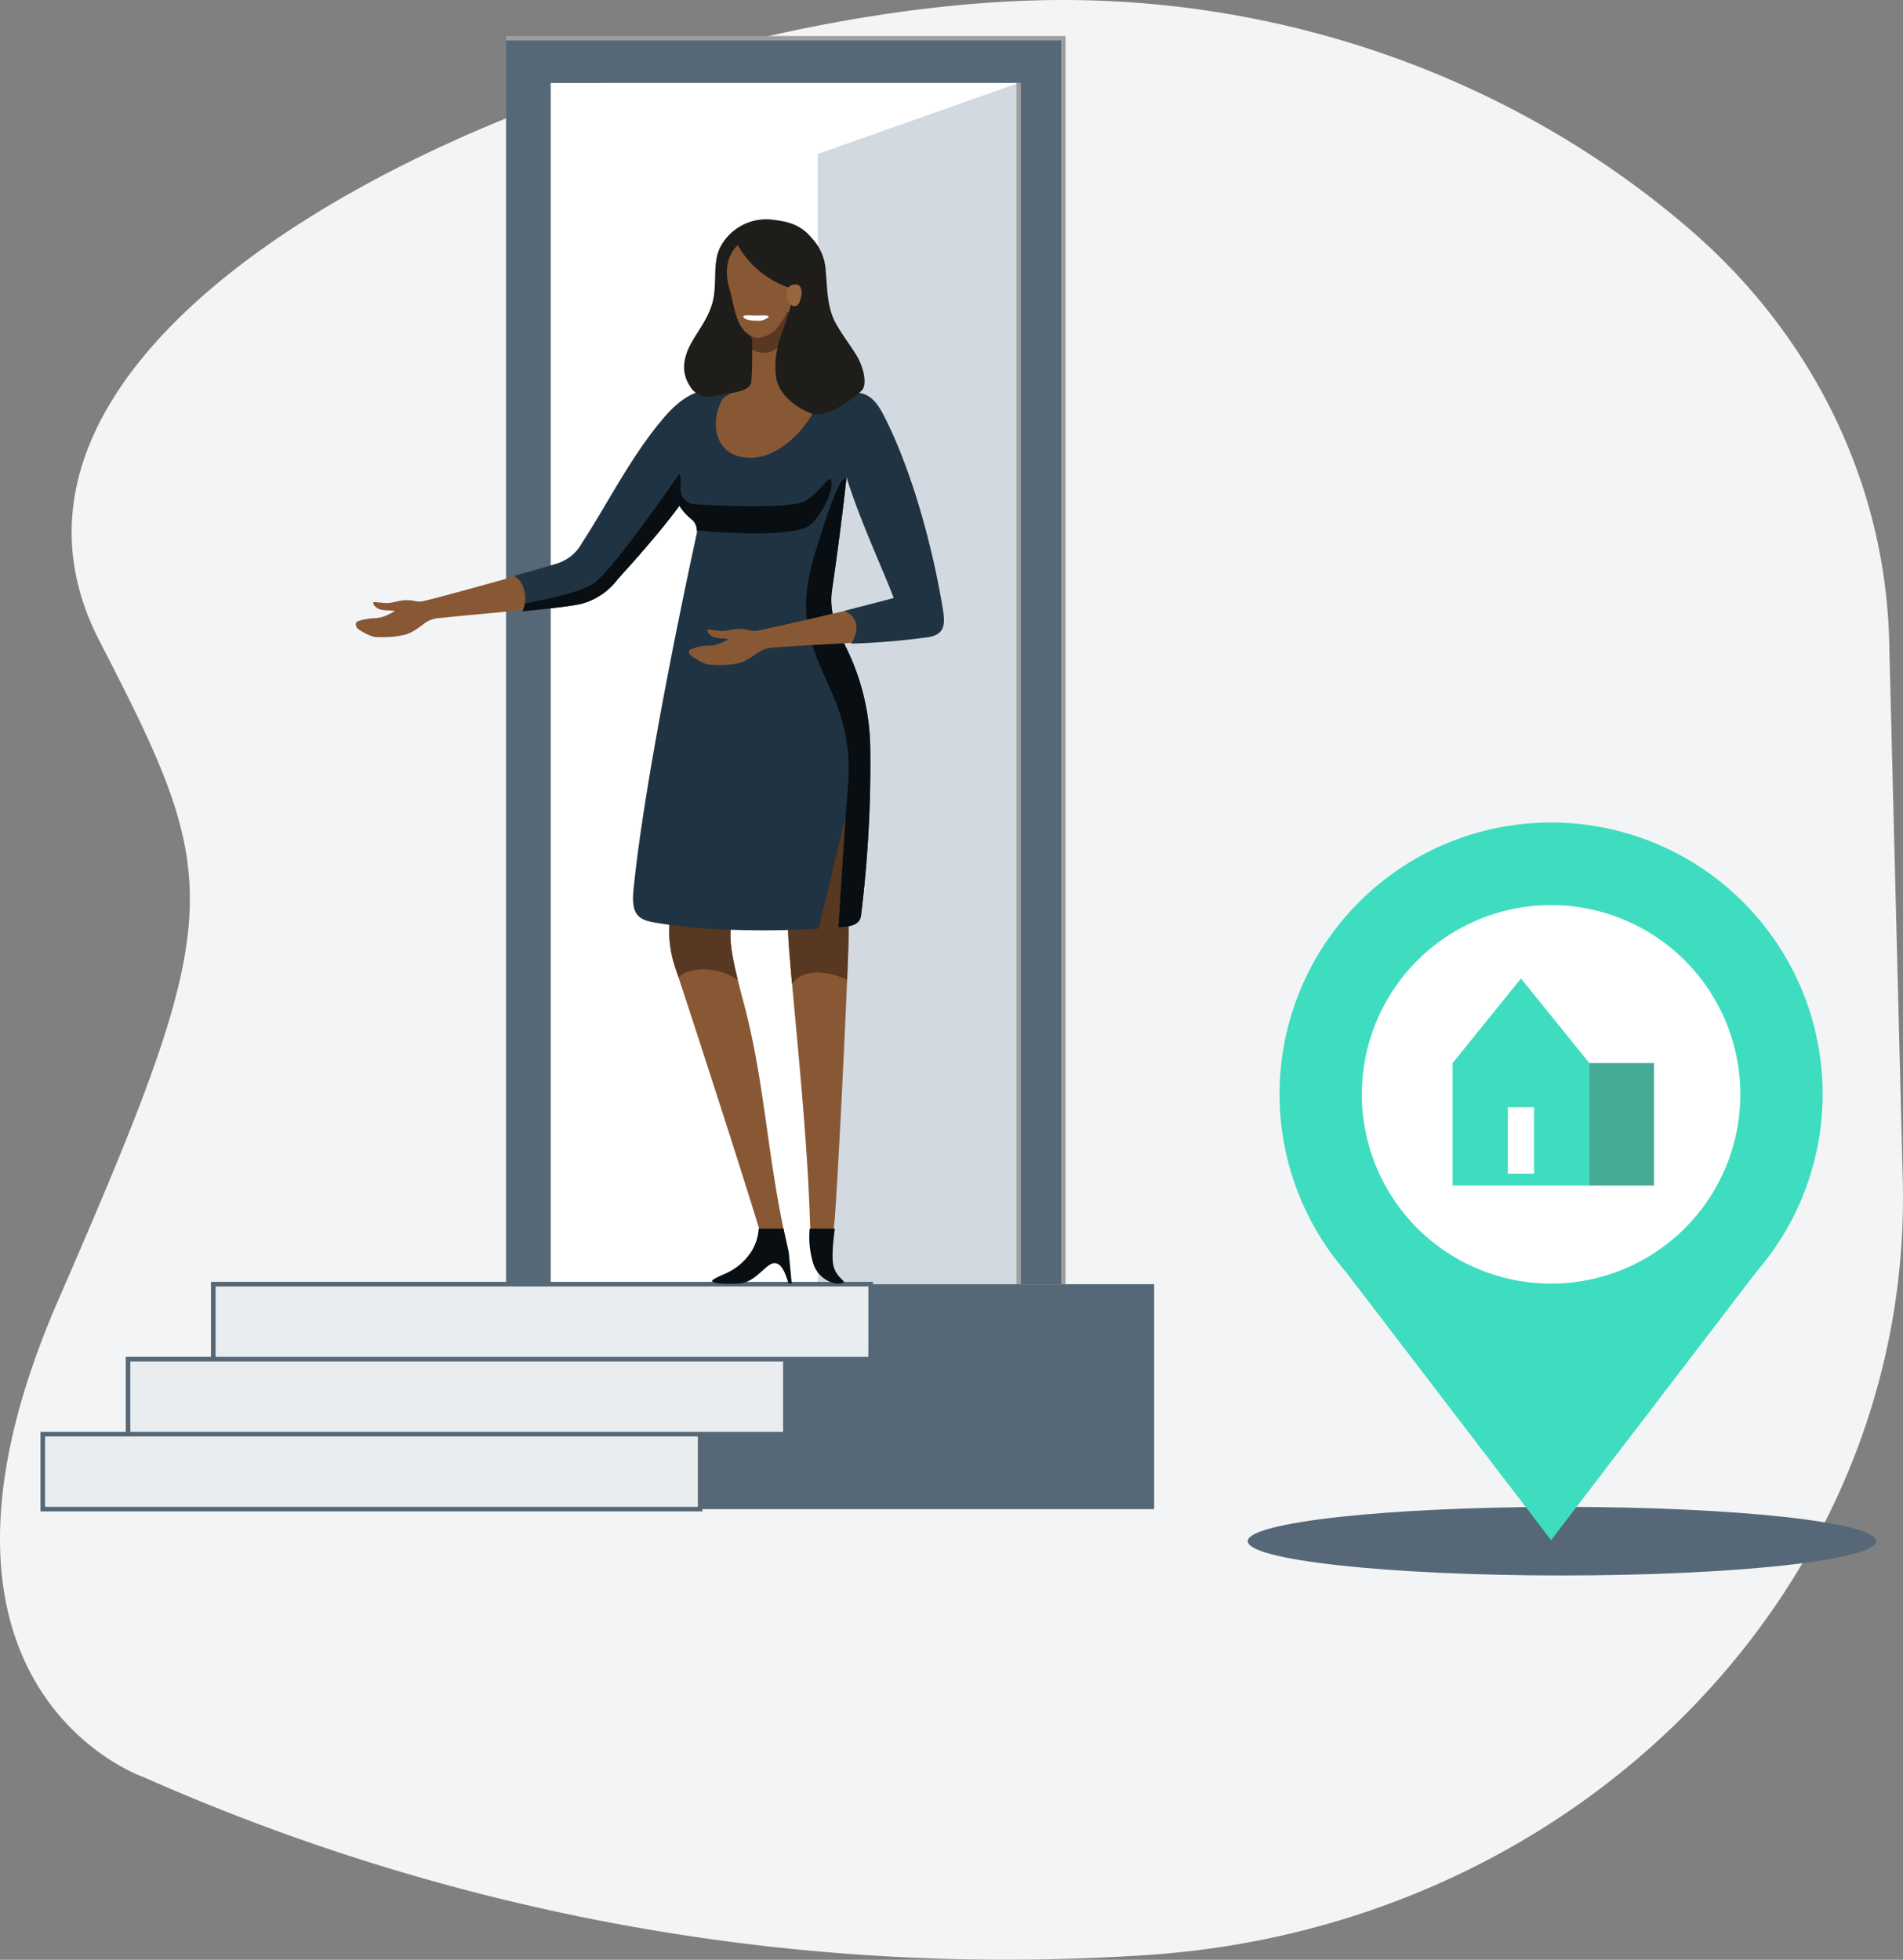 <svg xmlns="http://www.w3.org/2000/svg" width="318.26" height="327.776" viewBox="0 0 318.26 327.776">
  <rect x="0" y="0" width="318.26" height="327.776" fill="#808080" stroke="none"/>
  <g id="frau-ankunft" transform="translate(-1322.855 -635.281)">
    <path id="Pfad_35" data-name="Pfad 35" d="M1327.2,297.208s-42.619-14.563-14.229-79.789,27.788-69.65,6.855-110.279C1290.405,50.03,1408.169-.031,1481.048,0c39,.016,76.52,13.858,105.037,38.595,20.495,17.778,32.419,42.489,33.077,68.546l2.277,90.134c1.7,67.461-53.564,124.679-125.924,129.667q-1.385.1-2.781.18A355.8,355.8,0,0,1,1327.2,297.208" transform="translate(19.637 635.282)" fill="#f3f4f5"/>
    <rect id="Rechteck_182" data-name="Rechteck 182" width="80.004" height="201.293" transform="translate(1412.855 649.148)" fill="#fff"/>
    <path id="Pfad_594" data-name="Pfad 594" d="M1506.564,640.5H1393.8v11.775l-14.257.767V664.82l-14.258.768v11.775h141.28Z" transform="translate(-34.891 209.938)" fill="#eaedf0"/>
    <path id="Pfad_587" data-name="Pfad 587" d="M1510.5,475.915V275.005h78.263V475.915h7.467V267.538h-93.2V475.915Z" transform="translate(-95.539 374.142)" fill="#566877"/>
    <path id="Pfad_588" data-name="Pfad 588" d="M1596.159,292.764l33.606-11.885v200.91h-33.606Z" transform="translate(-136.537 368.269)" fill="#d2d9e0"/>
    <rect id="Rechteck_183" data-name="Rechteck 183" width="0.736" height="200.909" transform="translate(1492.859 649.148)" fill="#9d9d9c"/>
    <path id="Pfad_589" data-name="Pfad 589" d="M1596.6,475.625h-.736V267.617h-92.83v-.736H1596.6Z" transform="translate(-95.539 374.431)" fill="#9d9d9c"/>
    <path id="Pfad_590" data-name="Pfad 590" d="M1636.942,677.445H1561.01V664.9h14.258V652.36h14.257V639.818h47.417Z" transform="translate(-121.063 210.24)" fill="#566877"/>
    <path id="Pfad_595" data-name="Pfad 595" d="M1503.133,639.131H1392.427v12.543h-14.257v12.542h-14.257v13.31h110.706V664.983h14.257V652.441h14.258Zm-29.282,37.627h-109.17V664.983h109.17Zm14.257-12.542h-109.17V652.441h109.17Zm14.258-12.542H1393.2V639.9h109.171Z" transform="translate(-34.287 210.542)" fill="#566877"/>
    <path id="Pfad_614" data-name="Pfad 614" d="M1486.6,427.465c-5.313,1.39-13.371,3.741-17.326,4.653a3.31,3.31,0,0,1-1.433-.087c-2.254-.408-3.306.5-4.864.367-.144-.012-1.713-.163-1.873-.157a.488.488,0,0,0,.073.521,2,2,0,0,0,1.391.786c.8.154,1.33.019,2.088.21a13.1,13.1,0,0,1-1.46.745,5.024,5.024,0,0,1-1.749.427,10.951,10.951,0,0,0-2.955.506c-.537.205-.418.935.021,1.3a8.436,8.436,0,0,0,2.672,1.329,17.274,17.274,0,0,0,4.914-.3c.964-.213,1.6-.519,3.4-1.865a4.437,4.437,0,0,1,2.364-.955c6.289-.654,12.218-1.123,16.061-1.583,1.026-1.169,1.205-5.153-1.319-5.893" transform="translate(-75.77 303.731)" fill="#885835"/>
    <path id="Pfad_596" data-name="Pfad 596" d="M1539.879,373.539c-1.946-1.522-5.379-.774-9.108,3.465-5.623,6.394-9.755,14.835-13.954,21.219a7.273,7.273,0,0,1-4.432,3.58c-2.113.629-4.516,1.327-6.965,2,1.853,1,2.35,4.1,1.4,5.92,3.167-.331,7.41-.721,9.755-1.22a11.169,11.169,0,0,0,6.141-4.1c5.077-5.669,16.964-18.537,17.834-27.478.1-1.083,0-2.864-.672-3.386" transform="translate(-96.588 327.792)" fill="#203343"/>
    <path id="Pfad_597" data-name="Pfad 597" d="M1541.651,377.972c-.865,8.94-12.753,21.808-17.834,27.473a11.146,11.146,0,0,1-6.136,4.1c-2.346.5-6.593.89-9.759,1.221a4.384,4.384,0,0,0,.406-1.279c2.944-.654,9.187-1.723,11.686-3.522,3.091-2.219,13.416-17.071,16.353-21.369,2.448-3.579,4.246-8.132,5.029-9.41a6.972,6.972,0,0,1,.254,2.785" transform="translate(-97.689 326.748)" fill="#080e11"/>
    <path id="Pfad_598" data-name="Pfad 598" d="M1597.278,523.223c.161-5.947.313-12.518-1.029-17.155-.73-2.522-2.486-3.522-5.173-3.174-1.089.141-2.732,1.443-3.364,4.387-.789,3.674-.627,9.638-.49,13.49.241,6.779,3.126,30.629,3.667,48.72.1,3.206,1.012,3.615,1.851,3.615,1.658,0,1.944-1.8,2.18-3.616.427-3.281,2.135-38.065,2.358-46.267" transform="translate(-132.553 270.552)" fill="#885835"/>
    <path id="Pfad_599" data-name="Pfad 599" d="M1570.906,572.973c-2.918-14.013-3.288-25.285-6.732-38.161-1.823-6.814-2.543-10.345-2.026-13.007.841-4.337.119-13.486-4.411-13.432-2.232.027-5.631,10.576-5.934,12.743a19.265,19.265,0,0,0,.9,7.736c2.3,6.862,11.562,35.4,14.144,44.067.419,1.411,1.421,2.459,2.75,2.337.964-.088,1.536-1.05,1.31-2.282" transform="translate(-116.965 268.11)" fill="#885835"/>
    <path id="Pfad_600" data-name="Pfad 600" d="M1563.207,531.059c-3.021-2.111-7.725-2.4-9.926-.464-.222-.681-.42-1.265-.577-1.742a19.267,19.267,0,0,1-.9-7.738c.305-2.168,3.7-12.716,5.938-12.741,4.527-.058,5.252,9.092,4.406,13.428-.413,2.124-.038,4.807,1.062,9.258" transform="translate(-116.963 268.11)" fill="#583820"/>
    <path id="Pfad_601" data-name="Pfad 601" d="M1598.134,632.411a4.86,4.86,0,0,1-3.872-3.414,15.013,15.013,0,0,1-.58-5.757h4.211s-.64,4.249-.256,6.091c.388,1.864,1.882,2.571,1.751,2.87-.105.24-.927.211-1.254.211" transform="translate(-135.418 217.538)" fill="#080e11"/>
    <path id="Pfad_602" data-name="Pfad 602" d="M1576.514,623.239h-4.155a8.185,8.185,0,0,1-1.242,3.85,9.876,9.876,0,0,1-4.188,3.6c-.3.159-2.631,1.066-2.355,1.36.569.606,4.271.361,4.271.361,2.963,0,4.615-3.308,6.1-3.406,1.25-.083,1.886,1.742,2.415,3.406h.523l-.5-5.268Z" transform="translate(-122.621 217.539)" fill="#080e11"/>
    <path id="Pfad_603" data-name="Pfad 603" d="M1597.281,523.222c-.034,1.246-.1,3.1-.2,5.373-3.318-1.5-7.226-2-9.211.674-.339-3.741-.586-6.713-.65-8.5-.136-3.852-.3-9.816.49-13.489.631-2.944,2.275-4.247,3.365-4.386,2.687-.349,4.443.651,5.171,3.174,1.342,4.636,1.192,11.208,1.031,17.155" transform="translate(-132.555 270.552)" fill="#583820"/>
    <path id="Pfad_604" data-name="Pfad 604" d="M1554.349,372.917h20.3a2.973,2.973,0,0,1,2.831,3.235c-.08,8.843-3.256,30.148-3.256,30.148a11.8,11.8,0,0,0,.789,6.069s1.216,2.687,1.618,3.534a39.182,39.182,0,0,1,4,16.926,205.515,205.515,0,0,1-1.547,27.783c-.091.771-.489,1.7-2.593,1.9-8.742.844-22.5,1.027-32.245-.752-2.691-.491-3.579-1.669-3.2-5.479,1.615-16.266,7.171-43.885,10.506-59.2a2.663,2.663,0,0,0-.549-2.467c-.75-.653-3-2.366-3.04-5.118-.038-2.394,3.494-6.423,1-9.326-.32-.373-1.4-1.375-1.4-1.375l5.019-5.877Z" transform="translate(-112.238 327.747)" fill="#203343"/>
    <path id="Pfad_605" data-name="Pfad 605" d="M1603.384,444.29a39.137,39.137,0,0,0-4.005-16.925c-.4-.846-1.615-3.536-1.615-3.536a11.738,11.738,0,0,1-.788-6.066s1.456-9.765,2.423-18.812a2.969,2.969,0,0,0-.407.165c-1.056.528-3.09,6.848-3.821,9.125-1.2,3.75-2.371,7.381-2.518,11.342-.267,7.713,3.9,12.977,5.786,19.2,1.978,6.58,1.336,10.236.808,16.843-.451,5.652-1.271,14.527-1.507,18.483.515-.045,1.017-.089,1.507-.134,2.1-.2,2.5-1.132,2.594-1.9a204.314,204.314,0,0,0,1.545-27.785" transform="translate(-134.988 316.285)" fill="#080e11"/>
    <path id="Pfad_606" data-name="Pfad 606" d="M1600.852,500.2l-1.2,18.821-3.369.235Z" transform="translate(-136.594 271.707)" fill="#583820"/>
    <path id="Pfad_607" data-name="Pfad 607" d="M1586.454,437.561c-5.366,1.167-13.516,3.18-17.5,3.927a3.315,3.315,0,0,1-1.428-.147c-2.236-.5-3.323.357-4.875.163-.143-.018-1.7-.234-1.865-.235a.489.489,0,0,0,.051.523,2.006,2.006,0,0,0,1.357.844c.789.187,1.328.074,2.077.3a12.99,12.99,0,0,1-1.49.683,5.009,5.009,0,0,1-1.765.354,8.216,8.216,0,0,0-3.02.615c-.529.226-.513.63.014,1.066a9.465,9.465,0,0,0,2.613,1.439,17.278,17.278,0,0,0,4.924-.1c.971-.172,1.623-.452,3.471-1.722a4.879,4.879,0,0,1,2.489-.95c6.319-.464,11.146-.66,16.035-.961,1.074-1.125,1.409-4.954-1.082-5.8" transform="translate(-119.563 299.286)" fill="#885835"/>
    <path id="Pfad_591" data-name="Pfad 591" d="M1609.524,377.15c-1.221-2.367-2.578-3.907-5.237-3.758a2.854,2.854,0,0,0-2.473,2c-1.893,7.78,6.159,23.851,9.415,32.363-2.36.642-5.98,1.55-8.218,2.142,2.442,1.16,2.415,3.465,1.082,5.487a118.312,118.312,0,0,0,13.016-1.094c2.487-.468,2.781-1.892,2.347-4.574-1.756-10.807-5.335-23.657-9.93-32.565" transform="translate(-138.902 327.542)" fill="#203343"/>
    <path id="Pfad_608" data-name="Pfad 608" d="M1576.036,406.307c-2.817,2.143-15.457,1.221-18.9.877a2.293,2.293,0,0,0-.624-1.628c-.749-.654-2.994-2.372-3.039-5.118a7.608,7.608,0,0,1,.732-2.671,1.02,1.02,0,0,1,.19.458c.2,1.158-.311,2.213.337,3.306a2.782,2.782,0,0,0,1.469,1.2c.833.19,15.577.966,18.7-.306,2.283-.922,4.254-4.4,4.623-3.745.826,1.5-1.742,6.295-3.484,7.63" transform="translate(-117.744 316.806)" fill="#080e11"/>
    <path id="Pfad_609" data-name="Pfad 609" d="M1582.606,352.325c-.544-.418-3.246.23-4.143-.323-1.051-.648-1.265-2.433-1.306-3.445-.083-2.05,1.533-7.264,2.052-10.931.2-1.385.08-1.763-1.36-2.2-1.792-.543-3.169-1.267-5.715-3.517-1.781-1.573-2.089-3.539-2.818-3.464-.883.09-2.222,2.422-2.332,3.554-.351,3.612.571,3.57,1.139,6.633a10.692,10.692,0,0,0,2.54,5.1,2.567,2.567,0,0,1,.849,2.234c-.063,3.747.143,5.705-.546,6.566a5.514,5.514,0,0,1-2.457,1.109,4.377,4.377,0,0,0-1.682,1.072,8.279,8.279,0,0,0-1.085,3.638c-.189,1.977.535,6.162,5.787,6.162,3.679,0,6.508-2.711,7.7-3.838a20.971,20.971,0,0,0,4.057-6.348,1.942,1.942,0,0,0-.684-2" transform="translate(-123.135 347.327)" fill="#885835"/>
    <path id="Pfad_610" data-name="Pfad 610" d="M1581.778,350.416c.069-1.315-.354-1.4-.566-.809a9.831,9.831,0,0,1-1.745,2.615,5.392,5.392,0,0,1-2.744,1.393c-1.518.1-1.949-.991-2.292-.776-.48.3-.042,1.7.66,2.372a3.486,3.486,0,0,0,3.5.725c2.246-.75,3.074-3.461,3.184-5.52" transform="translate(-126.883 338.165)" fill="#583820"/>
    <path id="Pfad_611" data-name="Pfad 611" d="M1585.381,345.014c-1-1.934-3.556-4.984-4.355-7.17-.935-2.542-.857-4.855-1.126-7.507a8.524,8.524,0,0,0-1.993-5.152c-1.442-1.747-2.851-3.006-6.631-3.422a8.683,8.683,0,0,0-9,4.527c-1.264,2.448-.607,5.365-1.122,8.422-.57,3.382-3.025,5.98-4.175,8.5-1.618,3.555-.3,5.642.507,6.809.364.524,1.819,1.533,2.48,1.411,2.03-.372,3.708-.617,5.323-.966.943-.2,2.089-.689,2.173-1.709.183-2.193.148-5.031.13-6.351-.011-.791-.059-1.077-.52-1.388a4.975,4.975,0,0,1-1.125-1.124c-1.273-1.759-1.654-5.051-2.121-6.562-1.173-3.792.124-6.23,1.369-7.339a15.606,15.606,0,0,0,8.361,7.019,1.163,1.163,0,0,1,.768,1.177c.02,1.547-1.032,4.415-1.931,7.033a14.582,14.582,0,0,0-.793,6.844c.4,2.9,3.42,5.162,5.912,6.07,2.691.981,7.413-2.878,8.476-3.9.777-.94.365-3.34-.614-5.227" transform="translate(-118.951 350.298)" fill="#1f1d19"/>
    <path id="Pfad_612" data-name="Pfad 612" d="M1589.276,343.09c-.213.932-.458,1.708-1.209,1.634s-1.289-1.06-1.252-2.025c.046-1.217.681-1.56,1.425-1.613,1-.071,1.252,1.053,1.036,2" transform="translate(-132.424 341.763)" fill="#986540"/>
    <path id="Pfad_613" data-name="Pfad 613" d="M1579.134,350.886a2.883,2.883,0,0,1-2.079.552c-1.148,0-1.916-.283-2.079-.552-.294-.485.871-.309,2.02-.309s2.432-.136,2.138.309" transform="translate(-127.771 337.475)" fill="#fff"/>
    <path id="Pfad_593" data-name="Pfad 593" d="M1721.4,835c0,3.168,23.522,5.736,52.539,5.736s52.539-2.568,52.539-5.736-23.523-5.736-52.539-5.736S1721.4,831.828,1721.4,835" transform="translate(-189.867 58.04)" fill="#566877"/>
    <g id="Gruppe_103" data-name="Gruppe 103" transform="translate(1536.848 772.897)">
      <path id="Pfad_85" data-name="Pfad 85" d="M1745.155,700.2a45.414,45.414,0,1,1,68.777,0l-34.389,44.949Z" transform="translate(-1734.13 -625.175)" fill="#3eddbf"/>
      <path id="Pfad_86" data-name="Pfad 86" d="M1758.717,681.413a31.651,31.651,0,1,0,31.651-31.651,31.651,31.651,0,0,0-31.651,31.651" transform="translate(-1744.955 -636)" fill="#fff"/>
      <path id="Pfad_87" data-name="Pfad 87" d="M1808.7,706.322h-22.862V685.83l11.431-14.146L1808.7,685.83Z" transform="translate(-1756.894 -645.652)" fill="#3eddbf"/>
      <rect id="Rechteck_29" data-name="Rechteck 29" width="10.817" height="20.491" transform="translate(51.803 40.179)" fill="#46aa97"/>
      <rect id="Rechteck_30" data-name="Rechteck 30" width="4.397" height="11.126" transform="translate(38.174 47.558)" fill="#fff"/>
    </g>
  </g>
</svg>

